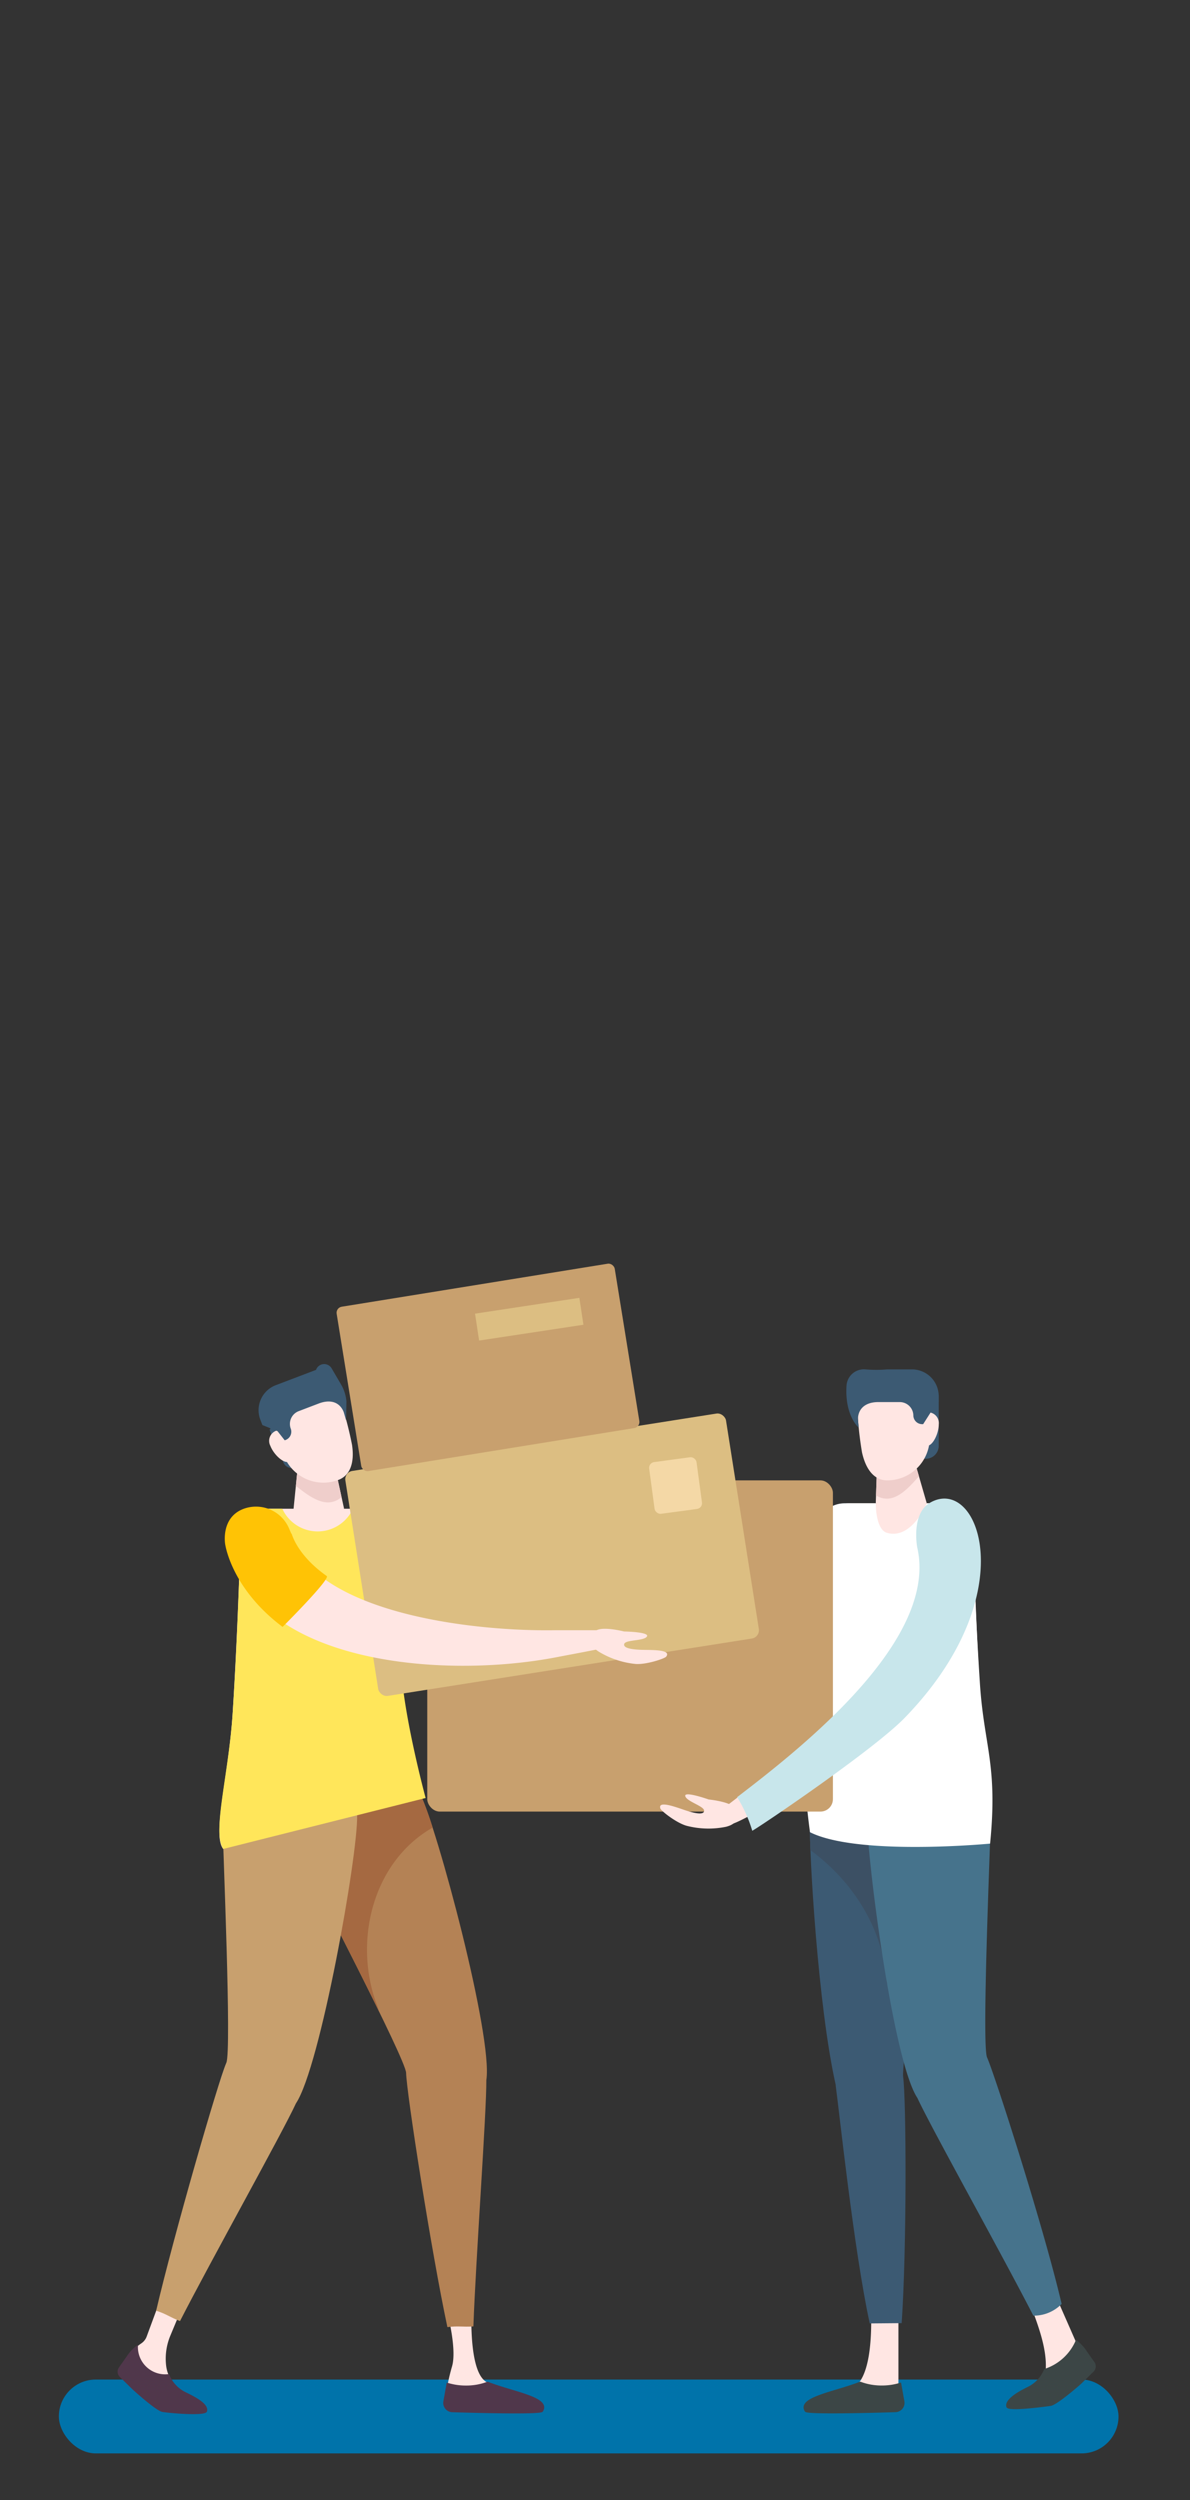 <svg xmlns="http://www.w3.org/2000/svg" width="283" height="594.23" viewBox="0 0 283 594.23"><rect x="0" y="0" width="283" height="594.23" fill="#333333" stroke="none"/><defs><style>.cls-1{fill:#0073aa;}.cls-2{fill:#3c5a73;}.cls-3{fill:#ffe6e3;}.cls-4{fill:#3c4646;stroke:#3c4646;}.cls-11,.cls-4{stroke-miterlimit:10;stroke-width:0.43px;}.cls-5{fill:#3c5064;}.cls-6{fill:#46738c;}.cls-7{fill:#fff;}.cls-8{fill:#efcecb;}.cls-9{fill:#c8a06e;}.cls-10{fill:#c8e6eb;}.cls-11{fill:#50374b;stroke:#50374b;}.cls-12{fill:#b48255;}.cls-13{fill:#a56941;}.cls-14{fill:#7daf93;}.cls-15{fill:#41b4e6;}.cls-16{fill:#ffe65a;}.cls-17{fill:#dcbe82;}.cls-18{fill:#ffc305;}.cls-19{fill:#f4d8a6;}</style></defs><title>Artboard 3</title><g id="OBJECTS"><rect class="cls-1" x="14" y="565.56" width="252" height="17.55" rx="8.78" ry="8.78"/><path class="cls-2" d="M194.11,363.86c-1,8.77-4.5,23.15-11.14,32.76-7.36,10.77-17.62,12.53-29.76,8.83a2.09,2.09,0,0,0-1.63,3.83c29.63,15.37,50.63-11.92,56.91-43.32,1.89-9.43-12.39-12.29-14.27-2.86q-.06.31-.1.62Z"/><path class="cls-3" d="M197.86,412.14a5.28,5.28,0,0,1-5.21-5.2,99.79,99.79,0,0,1,0-10.59c1-12.57,2-25.39,2.64-32.77a6.74,6.74,0,0,1,6.65-6.28h22.6a7,7,0,0,1,6.92,6.89c.26,9.31.84,26.55,1.84,42.17v.06a5.33,5.33,0,0,1-5.22,5.8Z"/><path class="cls-3" d="M204.06,566.56c2.51-2.85,3.14-9.27,3.13-15.07a3.62,3.62,0,0,1,6.47-2.2h0l0,18.13C210.23,568.39,206.24,568.39,204.06,566.56Z"/><path class="cls-4" d="M204.52,566.3l.1,0a14.34,14.34,0,0,0,5.07.89,14.73,14.73,0,0,0,4.42-.65l.75,4.19a2,2,0,0,1-1.91,2.37c-5.89.18-21,.58-21.36-.08C189.69,569.91,198.26,568.73,204.52,566.3Z"/><path class="cls-2" d="M214.77,493.51c.77,5.5.89,40.74-.34,58.64l-7.59.07c-3.79-17.37-7.33-51.1-8.09-56.47,0-.07,0-.14,0-.2-4.22-18.68-6.32-55.06-6.15-62.43.23-10,6.7-17.95,14.47-17.77s13.87,8.42,13.65,18.41C220.56,440,214.41,490.9,214.77,493.51Z"/><path class="cls-5" d="M192.59,433.11c.23-10,6.7-17.95,14.47-17.77s13.87,8.42,13.65,18.41c-.1,4.55-3.37,32.58-5,48.62-1.57-3.65-3.26-7.3-4.84-11-.71-12.76-7.95-24.18-18.13-31.62C192.6,436.79,192.56,434.46,192.59,433.11Z"/><path class="cls-3" d="M248.64,563.79c.56-5.41-1.91-11.52-4.08-17.3h0a3.76,3.76,0,0,1,6.87,0l4.7,10.7a1.38,1.38,0,0,1,0,1.11A10.13,10.13,0,0,1,248.64,563.79Z"/><path class="cls-4" d="M244.5,567.51a8.2,8.2,0,0,0,4-4.28,12.33,12.33,0,0,0,7.48-6.77,10.27,10.27,0,0,1,1.95,2c.65.94,1.53,2.19,2.16,3.07a1.54,1.54,0,0,1-.18,2l-2.82,2.76c-.54.53-5.87,5.13-7.25,5.32-3.54.48-10.08,1.24-10.3.39C239.12,570.5,241.93,568.76,244.5,567.51Z"/><path class="cls-6" d="M234.74,489c1.91,4.32,13.6,40.81,17.73,58.59a9.21,9.21,0,0,1-6.73,2.78c-7.21-14.1-24.36-44.75-27.57-51.74-5.82-8.69-12.21-58.25-12-67.52.23-10,6.7-17.95,14.47-17.77s15.28,8.25,15,18.24C235.53,438.07,233.44,486.1,234.74,489Z"/><path class="cls-7" d="M200.85,357.3h7.42s-.08,6.16,2.62,7c4.73,1.43,8.19-3.94,9.5-7h4.46a6.48,6.48,0,0,1,6.5,6.3c.26,9.16.67,21,1.72,37,1,14.44,4.24,19,2.39,37.58,0,0-31.42,3-42.83-2.71a184.61,184.61,0,0,1-1.12-39.11c1.05-12.69,2.12-25.63,2.73-33A6.62,6.62,0,0,1,200.85,357.3Z"/><path class="cls-2" d="M219.72,331.48h3.52a0,0,0,0,1,0,0V346.7a0,0,0,0,1,0,0h-6.59a0,0,0,0,1,0,0V334.55A3.07,3.07,0,0,1,219.72,331.48Z" transform="translate(439.89 678.19) rotate(180)"/><polygon class="cls-3" points="208.27 357.3 212.26 358.95 220.4 357.3 216.9 345.21 208.64 346.23 208.27 357.3"/><path class="cls-8" d="M208.64,346.23l8.27-1,1.63,5.63c-1.85,2.09-4.6,5.33-7.6,5.33a4.79,4.79,0,0,1-2.61-.77Z"/><path class="cls-3" d="M211,351.85h0a10.1,10.1,0,0,0,10.1-10.1V330.5H203.78A88,88,0,0,0,205,345.21C206,349.66,208.16,351.85,211,351.85Z"/><path class="cls-3" d="M218.17,339.62c0,2.2,1.05,4,2.35,4s2.73-2.88,2.73-5.07a2.57,2.57,0,0,0-2.73-2.88C219.22,335.65,218.17,337.43,218.17,339.62Z"/><path class="cls-2" d="M201.32,329.3a4.13,4.13,0,0,1,4.49-3.83,31.61,31.61,0,0,0,5.22,0h5.85a6.36,6.36,0,0,1,6.36,6.36v1.36l-1.88,2.45-1.82,2.85h-.23a2.1,2.1,0,0,1-2.1-2,3.23,3.23,0,0,0-3.18-3.25h-5.19c-3.16,0-4.8,1.7-4.8,4.06l.16,2S200.85,336.49,201.32,329.3Z"/><rect class="cls-9" x="101.61" y="351.85" width="96.47" height="78.72" rx="2.96" ry="2.96"/><path class="cls-3" d="M218.3,368.12c5.59,24.18-34.77,52.72-46.44,61.81l-.09.07a2.08,2.08,0,0,0-.36,2.93c1.6,2.05,3.86,0,13-4.51,63.38-30.84,51.45-79.3,36.89-70.76C216.81,360.29,218.3,368.12,218.3,368.12Z"/><path class="cls-10" d="M175.3,427.14c15.11-11.55,47.94-37.25,42.83-59.36,0,0-1.51-7.93,3-10.59,11.56-6.79,22.65,21.64-6,51.12-7.45,7.66-34.62,26-36.23,26.82A33,33,0,0,0,175.3,427.14Z"/><path class="cls-3" d="M168.53,427.69s6.07.58,6.51,2.49.38,3.28-2.38,4a20.71,20.71,0,0,1-9.35-.23c-2.45-.67-6.07-3.53-6.26-4.1-.68-2,3.63-.36,5.75.35s4.59,1.31,4.65.19-4.12-2.18-4.48-3.49S168.53,427.69,168.53,427.69Z"/><path class="cls-3" d="M106.5,550.15s2.17,8.3,1,12.29c-.45,1.56-.85,3.21-1.14,4.8-.33,1.77-.68,3.44-.68,3.44a2,2,0,0,0,1.91,2.37c5.88.18,21,.58,21.36-.07,1.89-3.06-6.73-4.09-12.93-6.67-5.73-2.39-3.51-24.21-3.51-24.21Z"/><path class="cls-11" d="M116,566.31l-.1,0a14.34,14.34,0,0,1-5.07.89,14.73,14.73,0,0,1-4.42-.65l-.75,4.19a2,2,0,0,0,1.91,2.37c5.88.18,21,.58,21.36-.08C130.85,569.91,122.28,568.74,116,566.31Z"/><path class="cls-12" d="M96.58,492.68c.1,4.72,6,42.56,9.82,60.42,2.46-.34,3.71,0,6.18-.17.56-15.82,3.13-50.85,3.08-58.54,1.6-10.34-11.67-59.84-15.78-68.14-4.43-9-15.59-11.53-22.55-8.08S67,432.11,71.43,441.06C74.3,446.86,96.52,489.49,96.58,492.68Z"/><path class="cls-13" d="M89.89,477.18c-6-15-1.63-34.46,13-42.81a70,70,0,0,0-3-8.11c-4.43-9-15.59-11.53-22.55-8.08S67,432.11,71.43,441.06c1.87,3.77,11.93,23.15,18.75,37.1C90.08,477.84,90,477.51,89.89,477.18Z"/><path class="cls-14" d="M103.11,378.61l0-.05c-1.67-2.44-3.21-5-4.63-7.6a83.76,83.76,0,0,1-3.86-7.79l0-.12q-.12-.29-.27-.57a7.28,7.28,0,1,0-12.88,6.78,90.93,90.93,0,0,0,5.4,8.94c1.31,1.89,2.71,3.73,4.15,5.54C92,382.59,100.54,379.52,103.11,378.61Z"/><path class="cls-3" d="M96.69,427.06,53.1,439.45c-2.7-3.13,1.25-17.36,2.2-31.8,1-15.62,1.62-32.85,1.89-42.17a7.1,7.1,0,0,1,7.1-6.89H87.48a6.86,6.86,0,0,1,6.85,6.29c.61,7.37-1.56,20.51-.52,33.07C94.87,410.7,96.69,427.06,96.69,427.06Z"/><path class="cls-15" d="M68.61,496.84c-3.1,7-28.68,61-30.76,59.47-1.81-1.36,12.88-59,16-66s8.92-11.19,13-9.39S71.7,489.85,68.61,496.84Z"/><path class="cls-15" d="M82.39,432.41c.23,10-8.71,67.33-16.47,67.51s-12.82-57.05-13-67,7.28-18.06,15-18.24S82.16,422.42,82.39,432.41Z"/><path class="cls-3" d="M40.51,540.09l-5.63,15.25a3.34,3.34,0,0,1-1.2,1.57,13.35,13.35,0,0,0-3,2.77c-.65.94-1.53,2.19-2.16,3.07a1.54,1.54,0,0,0,.18,2l2.82,2.76c.54.53,5.87,5.13,7.25,5.32,3.54.48,9.86,1,10.08.19.38-1.44-2.14-3-4.69-4.21a8.4,8.4,0,0,1-4.65-6.55h0a14.2,14.2,0,0,1,1-7.13l2.94-7.06Z"/><path class="cls-11" d="M44.06,568.77a8.2,8.2,0,0,1-4-4.28,6.7,6.7,0,0,1-7.48-6.77,10.27,10.27,0,0,0-1.95,2c-.65.94-1.53,2.19-2.16,3.07a1.54,1.54,0,0,0,.18,2l2.82,2.76c.54.53,5.87,5.33,7.25,5.51,3.54.48,10.08.84,10.3,0C49.44,571.56,46.63,570,44.06,568.77Z"/><path class="cls-9" d="M53.82,490.3c-1.91,4.32-12.54,41.12-16.68,58.9,2.37.73,3.35,1.59,5.67,2.46,7.21-14.1,24.35-44.75,27.57-51.74,5.82-8.69,14.76-59.15,14.55-68.41-.23-10-9.25-17-17-16.87s-15.27,8.25-15,18.24C53,439.35,55.12,487.37,53.82,490.3Z"/><path class="cls-16" d="M87.7,358.59H83.94a9.24,9.24,0,0,1-16.8,0H63.7a6.48,6.48,0,0,0-6.49,6.3c-.26,9.16-.86,26.81-1.91,42.76-1,14.44-4.89,27.86-2.2,31.8l48.12-12.11s-4.77-17.57-5.76-29.76c-1-12.69-.54-25.58-1.15-32.92A6.62,6.62,0,0,0,87.7,358.59Z"/><path class="cls-2" d="M64.28,335.4h6.59a0,0,0,0,1,0,0v15.22a0,0,0,0,1,0,0H66.46a2.18,2.18,0,0,1-2.18-2.18v-13A0,0,0,0,1,64.28,335.4Z" transform="matrix(0.93, -0.36, 0.36, 0.93, -117.84, 46.63)"/><polygon class="cls-3" points="81.83 358.59 69.69 359.83 70.95 347.31 79.26 346.82 81.83 358.59"/><path class="cls-8" d="M79.26,346.82l-8.32.49-.58,5.84c2.2,1.72,5.48,4.41,8.44,3.86a4.79,4.79,0,0,0,2.42-1.22Z"/><path class="cls-3" d="M80.48,351.74h0a10.1,10.1,0,0,1-13-5.84l-4-10.51,16.18-6.17a87.94,87.94,0,0,1,4.06,14.19C84.38,347.9,83.13,350.73,80.48,351.74Z"/><rect class="cls-2" x="64.26" y="339.13" width="3.26" height="1.48" transform="translate(-116.82 45.81) rotate(-20.88)"/><path class="cls-3" d="M69.43,342.87c.78,2.05.44,4.09-.78,4.55s-3.57-1.72-4.35-3.77A2.57,2.57,0,0,1,65.82,340C67,339.53,68.64,340.82,69.43,342.87Z"/><path class="cls-2" d="M82.39,333.11A9.72,9.72,0,0,0,81.08,329l-2.21-3.77a2.05,2.05,0,0,0-3.71.35l-9.57,3.64a6.36,6.36,0,0,0-3.68,8.21l.49,1.27L66,340.15l1.71,2.18.21-.08a2.1,2.1,0,0,0,1.25-2.63,3.25,3.25,0,0,1,1.8-4.2l4.85-1.85c3-1.13,5.09-.13,5.93,2.08l.56,1.92Z"/><rect class="cls-17" x="85.47" y="342.46" width="91.64" height="54.13" rx="1.99" ry="1.99" transform="translate(-55.88 24.92) rotate(-8.95)"/><rect class="cls-9" x="80.96" y="305.07" width="66.8" height="39.46" rx="1.45" ry="1.45" transform="matrix(0.99, -0.16, 0.16, 0.99, -49.13, 21.74)"/><path class="cls-3" d="M68.91,365.11a.82.82,0,0,0,0-.18c6.26,18.57,43.7,22.89,63.31,22.53,3.78,0,7.58,0,11.4,0a2.09,2.09,0,0,1,.51,4.13c-3.78.79-7.6,1.48-11.43,2.22-28.21,5.53-73,1.29-78.15-26.6C53.14,357.72,67.52,355.6,68.91,365.11Z"/><path class="cls-18" d="M77.7,374.58c-7.1-5-8.34-10.06-8.37-10.18l0,.23-.57-1.31a8.55,8.55,0,0,0-10.93-4.67l-.19.08c-5.14,2.15-4.1,8.22-4.1,8.22.12.84,1.84,10.86,13.66,19.72C67.24,386.66,78.66,375.25,77.7,374.58Z"/><path class="cls-3" d="M148.4,387.76s-5.91-1.52-7,.13-1.47,3,.87,4.59a20.71,20.71,0,0,0,8.87,3c2.53.2,6.91-1.26,7.28-1.73,1.33-1.7-3.29-1.57-5.53-1.62s-4.77-.33-4.44-1.4,4.61-.65,5.39-1.76S148.4,387.76,148.4,387.76Z"/><rect class="cls-17" x="112.57" y="310.25" width="25.06" height="6.46" transform="matrix(0.99, -0.15, 0.15, 0.99, -45.01, 21.96)"/><rect class="cls-19" x="155" y="346.85" width="11.37" height="12.4" rx="1.37" ry="1.37" transform="translate(-45.65 24.59) rotate(-7.66)"/></g></svg>